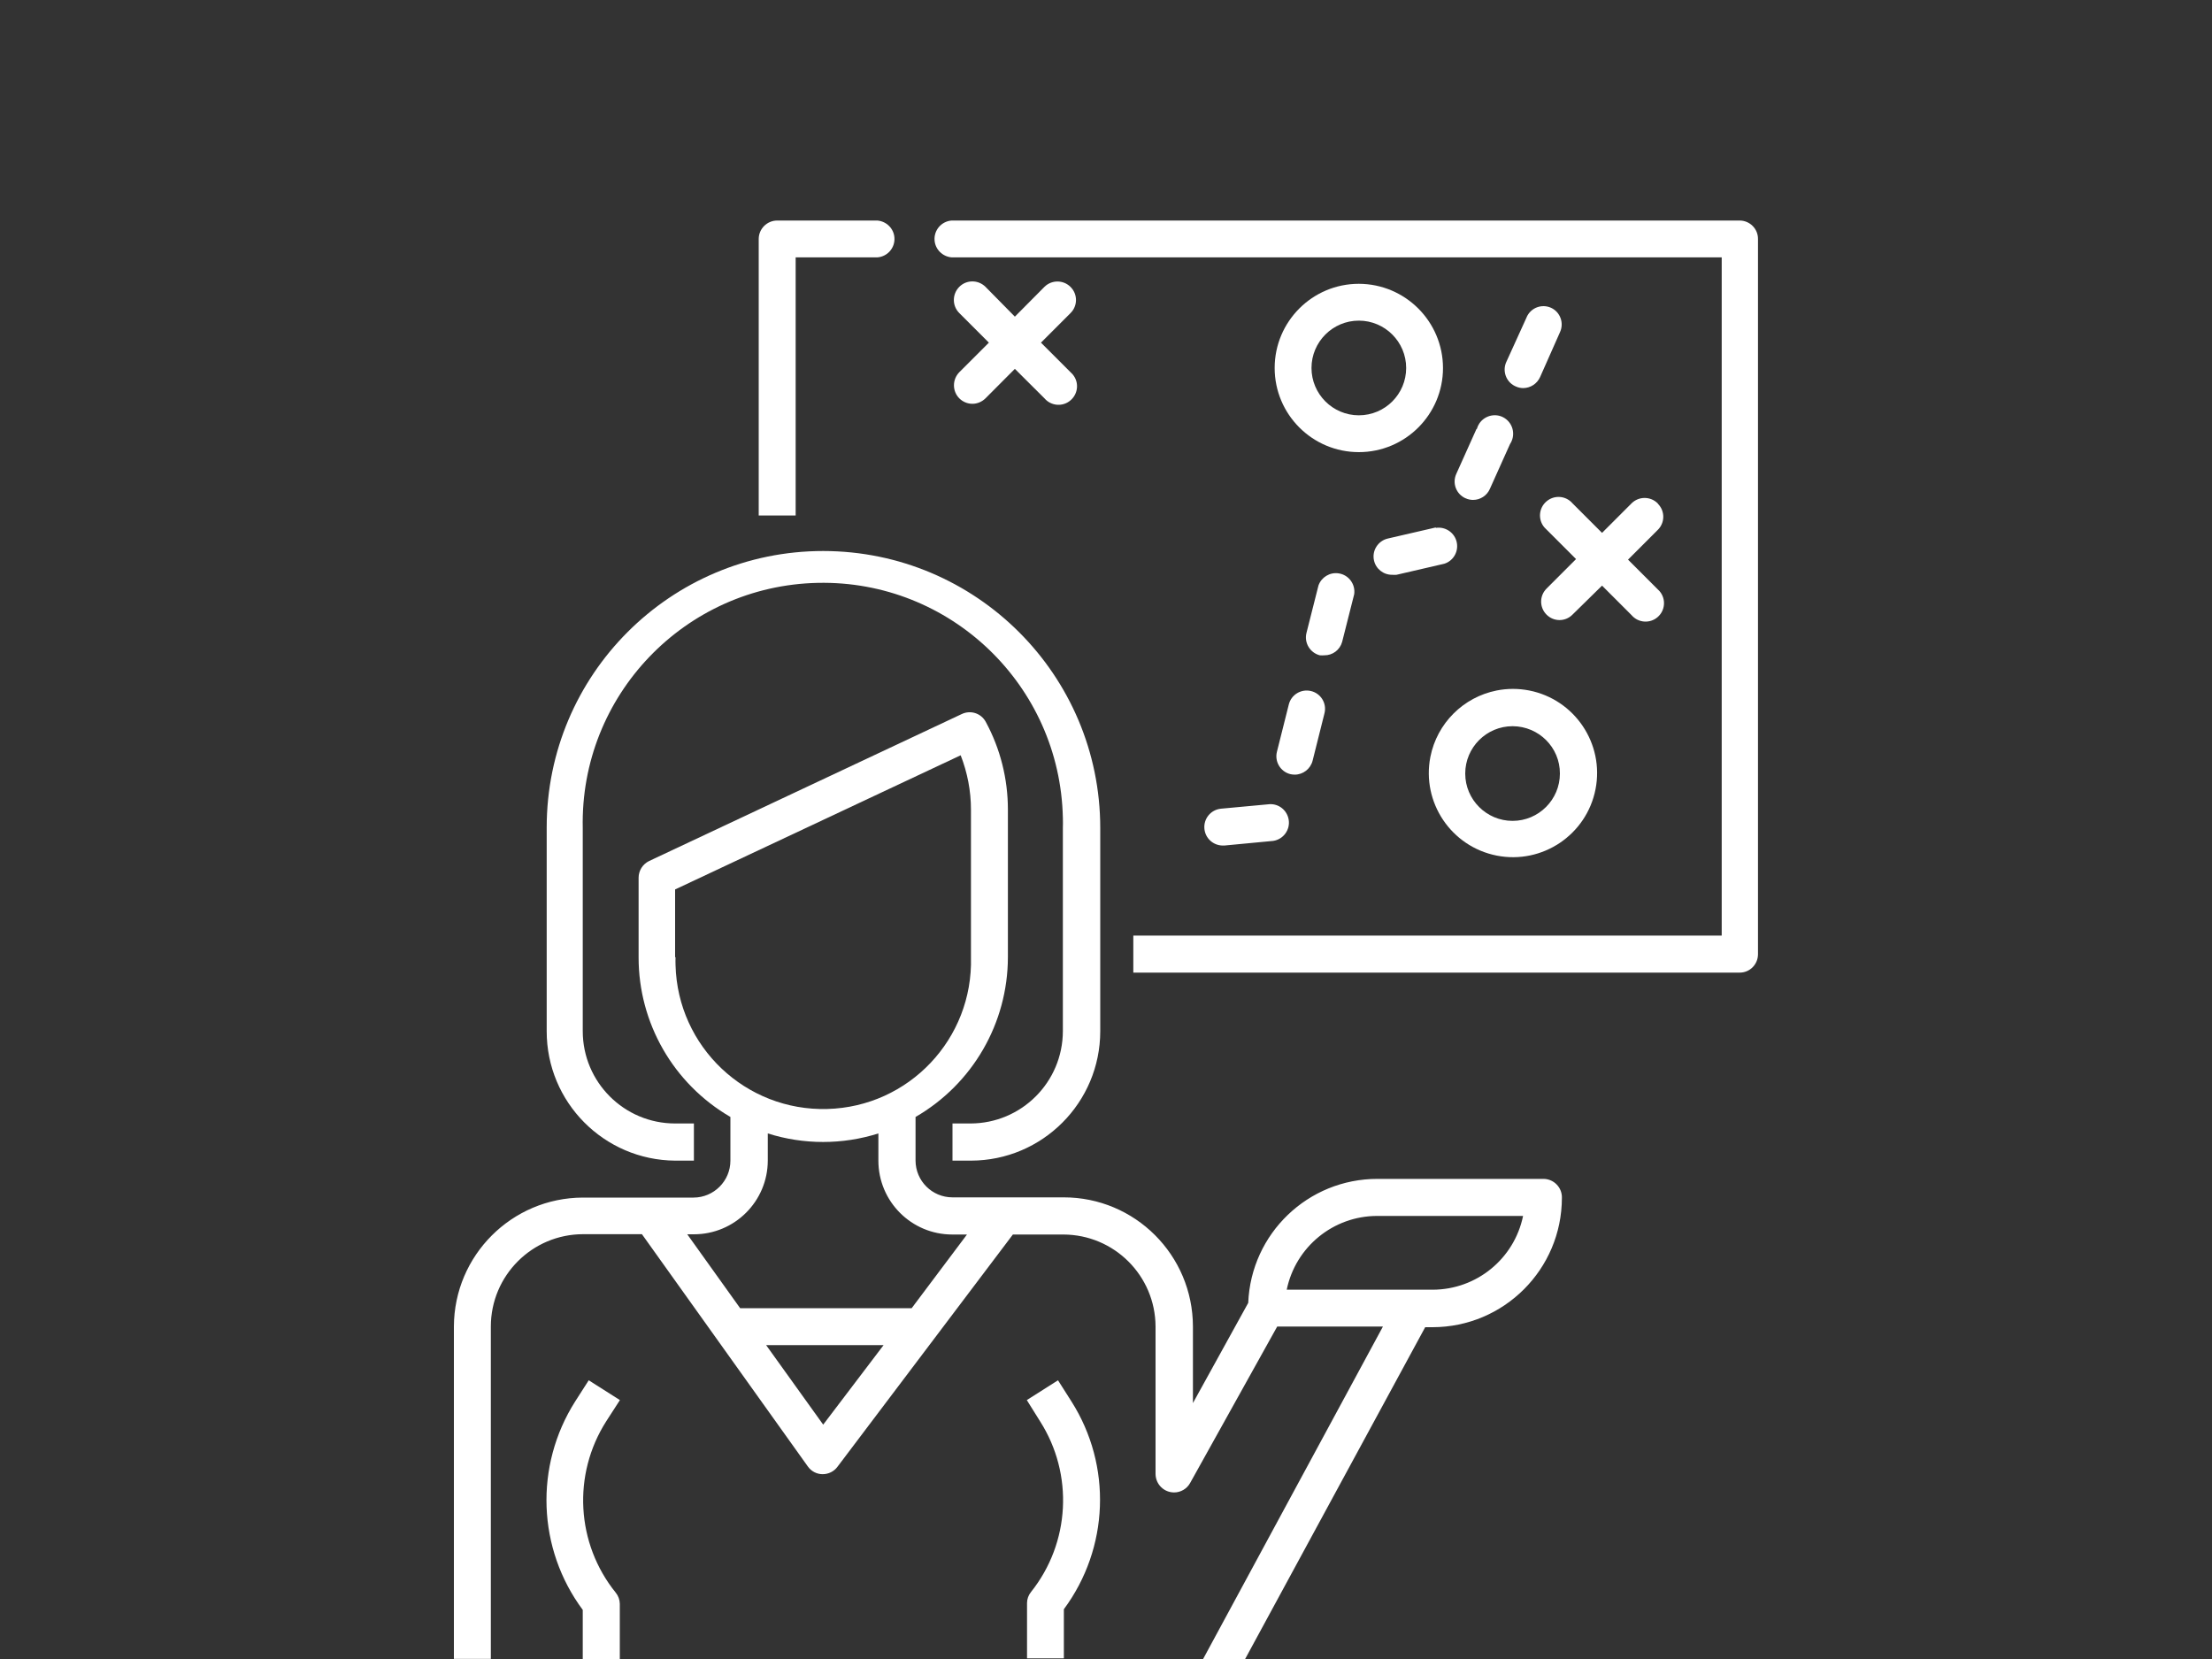<?xml version="1.0" encoding="utf-8"?>
<!-- Generator: Adobe Illustrator 23.0.2, SVG Export Plug-In . SVG Version: 6.00 Build 0)  -->
<svg version="1.1" id="レイヤー_1" xmlns="http://www.w3.org/2000/svg" xmlns:xlink="http://www.w3.org/1999/xlink" x="0px"
	 y="0px" viewBox="0 0 200 150" style="enable-background:new 0 0 200 150;" xml:space="preserve">
<rect x="0" y="0" width="200" height="150" fill="#333333" stroke="none"/>
<style type="text/css">
	.st0{fill:#FFFFFF;}
</style>
<title>アセット 3</title>
<g>
	<g id="レイヤー_1-2">
		<path class="st0" d="M74.43,49.82c-13.81,0-25,11.19-25,25c0,0.02,0,0.03,0,0.05v18.36c-0.01,6.43,5.18,11.66,11.61,11.71h1.7
			v-3.36h-1.7c-4.61,0-8.35-3.74-8.35-8.35V74.87c-0.26-11.99,9.25-21.91,21.24-22.17c11.99-0.26,21.91,9.25,22.17,21.24
			c0.01,0.31,0.01,0.62,0,0.93v18.36c-0.01,4.61-3.74,8.34-8.35,8.35h-1.63v3.36h1.67c6.46-0.01,11.69-5.25,11.69-11.71V74.87
			C99.48,61.04,88.27,49.83,74.43,49.82z"/>
		<path class="st0" d="M54.81,128.51l1.24-1.92l-2.82-1.79L52,126.72c-3.69,5.82-3.42,13.31,0.69,18.84V150h3.35v-5
			c-0.01-0.37-0.14-0.72-0.37-1C52.09,139.56,51.74,133.33,54.81,128.51z"/>
		<path class="st0" d="M96.88,126.72l-1.22-1.92l-2.82,1.79l1.2,1.92c3.05,4.79,2.72,10.99-0.82,15.43c-0.23,0.28-0.36,0.64-0.36,1
			v5h3.33v-4.44C100.28,139.98,100.56,132.52,96.88,126.72z"/>
		<path class="st0" d="M139.55,106.59h-15c-6.28-0.01-11.44,4.94-11.69,11.21l-5,9.06v-6.92c-0.01-6.46-5.24-11.69-11.7-11.68
			c-0.01,0-0.01,0-0.02,0h-6.1l0,0l0,0h-3.92c-1.84,0-3.33-1.48-3.34-3.32v-3.95c5.16-2.98,8.34-8.48,8.35-14.44V73.2
			c0-2.77-0.68-5.49-2-7.93c-0.42-0.78-1.37-1.09-2.17-0.71L58.69,77.85c-0.58,0.28-0.95,0.87-0.95,1.51v7.19
			c-0.01,5.95,3.15,11.45,8.3,14.44v3.95c0,1.84-1.5,3.34-3.34,3.34h-10c-6.43,0.02-11.64,5.23-11.66,11.66v30.05h3.34v-30.05
			c0-4.61,3.74-8.35,8.35-8.35h5.31l15,21c0.31,0.44,0.81,0.7,1.34,0.7l0,0c0.53,0,1.03-0.25,1.34-0.67l15.86-21h4.56
			c4.6,0.01,8.32,3.72,8.34,8.32v13.35c0.02,0.92,0.76,1.65,1.68,1.65c0.6,0,1.16-0.33,1.45-0.86l7.87-14.14h9.56L108.78,150h3.8
			l16.28-30h0.67c6.45-0.01,11.68-5.24,11.69-11.69c0.03-0.92-0.7-1.69-1.62-1.72C139.59,106.59,139.57,106.59,139.55,106.59z
			 M61.04,86.55v-6.13l25.82-12.13c0.61,1.56,0.93,3.23,0.93,4.91v13.35c0.2,7.38-5.61,13.52-12.99,13.72
			c-7.38,0.2-13.52-5.61-13.72-12.99c-0.01-0.24-0.01-0.49,0-0.73H61.04z M74.43,128.81l-5.16-7.19h10.62L74.43,128.81z
			 M82.43,118.28H66.92l-4.78-6.68h0.6c3.68,0,6.67-2.98,6.68-6.66v-2.46c3.25,1.03,6.75,1.03,10,0v2.46c0,3.69,2.99,6.68,6.68,6.68
			l0,0h1.33L82.43,118.28z M129.54,116.61h-13.2c0.8-3.88,4.22-6.67,8.18-6.67h13.19C136.91,113.82,133.5,116.6,129.54,116.61
			L129.54,116.61z"/>
		<path class="st0" d="M71.94,23.27h7.39c0.92-0.07,1.61-0.87,1.54-1.79c-0.06-0.82-0.72-1.47-1.54-1.54h-9.06
			c-0.92,0-1.67,0.75-1.67,1.67l0,0v25h3.34V23.27z"/>
		<path class="st0" d="M157.29,19.94H86.04c-0.92,0.07-1.61,0.87-1.54,1.79c0.06,0.82,0.72,1.47,1.54,1.54h69.63v61.32h-53.2v3.35
			h54.81c0.92,0.01,1.66-0.73,1.67-1.65c0,0,0-0.01,0-0.01V21.61C158.96,20.69,158.21,19.94,157.29,19.94
			C157.29,19.94,157.29,19.94,157.29,19.94z"/>
		<path class="st0" d="M86.74,36.02c0.31,0.31,0.74,0.49,1.18,0.49c0.44,0,0.86-0.18,1.18-0.49l2.66-2.67l2.68,2.67
			c0.6,0.7,1.66,0.78,2.36,0.17s0.78-1.66,0.17-2.36c-0.05-0.06-0.11-0.12-0.18-0.18l-2.67-2.67l2.67-2.67
			c0.66-0.65,0.66-1.71,0.01-2.36c-0.65-0.66-1.71-0.66-2.36-0.02l-2.68,2.7l-2.66-2.7c-0.66-0.65-1.72-0.65-2.37,0.01
			c-0.65,0.66-0.65,1.72,0.01,2.37l0,0l2.67,2.67l-2.67,2.67C86.09,34.31,86.09,35.37,86.74,36.02z"/>
		<path class="st0" d="M149.88,45.51c-0.65-0.65-1.71-0.65-2.36,0l-2.67,2.67l-2.67-2.67c-0.6-0.7-1.66-0.78-2.36-0.17
			c-0.7,0.6-0.78,1.66-0.17,2.36c0.05,0.06,0.11,0.12,0.18,0.18l2.67,2.67l-2.67,2.67c-0.65,0.65-0.65,1.7,0,2.35c0,0,0,0,0,0
			c0.64,0.65,1.68,0.66,2.33,0.02c0.01-0.01,0.01-0.01,0.02-0.02l2.67-2.62l2.67,2.67c0.6,0.7,1.65,0.78,2.35,0.18
			c0.7-0.6,0.78-1.65,0.18-2.35c-0.05-0.06-0.11-0.12-0.18-0.18l-2.67-2.67l2.67-2.67c0.67-0.64,0.69-1.7,0.05-2.36
			C149.91,45.54,149.89,45.53,149.88,45.51z"/>
		<path class="st0" d="M129.33,68.43c-0.81,4.12,1.88,8.12,6,8.93c4.12,0.81,8.12-1.88,8.93-6c0.81-4.12-1.88-8.12-6-8.93
			c-0.97-0.19-1.97-0.19-2.93,0C132.3,63.03,129.93,65.4,129.33,68.43z M141.04,69.94c0,2.36-1.92,4.28-4.28,4.28
			c-2.36,0-4.28-1.92-4.28-4.28c0-2.36,1.92-4.28,4.28-4.28c0,0,0.01,0,0.01,0C139.13,65.67,141.05,67.58,141.04,69.94z"/>
		<path class="st0" d="M122.86,25.66c-4.2,0-7.61,3.41-7.61,7.61s3.41,7.61,7.61,7.61s7.61-3.41,7.61-7.61
			C130.46,29.07,127.06,25.67,122.86,25.66z M122.86,37.55c-2.36,0-4.28-1.92-4.28-4.28s1.92-4.28,4.28-4.28
			c2.36,0,4.28,1.92,4.28,4.28v0C127.14,35.63,125.23,37.55,122.86,37.55z"/>
		<path class="st0" d="M110.38,73.12c-0.92,0.1-1.58,0.92-1.48,1.84c0.09,0.84,0.79,1.47,1.63,1.49h0.17l4.42-0.42
			c0.91-0.14,1.54-0.99,1.4-1.9c-0.13-0.85-0.87-1.46-1.72-1.42L110.38,73.12z"/>
		<path class="st0" d="M118.53,62.48c-0.89-0.21-1.78,0.33-2,1.21l-1.08,4.3c-0.21,0.88,0.32,1.77,1.2,2
			c0.13,0.03,0.27,0.05,0.41,0.05c0.76,0,1.43-0.52,1.62-1.26l1.08-4.31C119.97,63.58,119.42,62.69,118.53,62.48
			C118.53,62.48,118.53,62.48,118.53,62.48z"/>
		<path class="st0" d="M129.82,47.69l-4.33,1c-0.89,0.2-1.46,1.09-1.26,1.98c0.17,0.77,0.86,1.31,1.65,1.3
			c0.13,0.01,0.26,0.01,0.39,0l4.32-1c0.88-0.28,1.36-1.22,1.08-2.1c-0.25-0.78-1.04-1.27-1.85-1.14V47.69z"/>
		<path class="st0" d="M121.35,58.04l1.09-4.31c0.13-0.91-0.5-1.76-1.41-1.89c-0.79-0.12-1.56,0.35-1.82,1.1l-1.09,4.31
			c-0.21,0.88,0.33,1.77,1.21,2c0.14,0.01,0.27,0.01,0.41,0C120.49,59.26,121.15,58.76,121.35,58.04z"/>
		<path class="st0" d="M140.24,27.83c-0.84-0.38-1.82-0.01-2.2,0.83c0,0,0,0.01,0,0.01l-1.82,4c-0.41,0.82-0.08,1.82,0.74,2.23
			c0.03,0.01,0.06,0.03,0.09,0.04c0.21,0.1,0.45,0.15,0.68,0.15c0.66-0.01,1.25-0.4,1.52-1l1.8-4.06
			C141.43,29.2,141.07,28.21,140.24,27.83z"/>
		<path class="st0" d="M133.49,38.8l-1.82,4.05c-0.38,0.84-0.01,1.82,0.83,2.2c0,0,0.01,0,0.01,0c0.21,0.1,0.45,0.15,0.68,0.15
			c0.66,0,1.26-0.4,1.52-1l1.82-4.05c0.51-0.77,0.31-1.8-0.45-2.32s-1.8-0.31-2.32,0.45c-0.1,0.15-0.18,0.32-0.23,0.5L133.49,38.8z"
			/>
	</g>
</g>
</svg>
